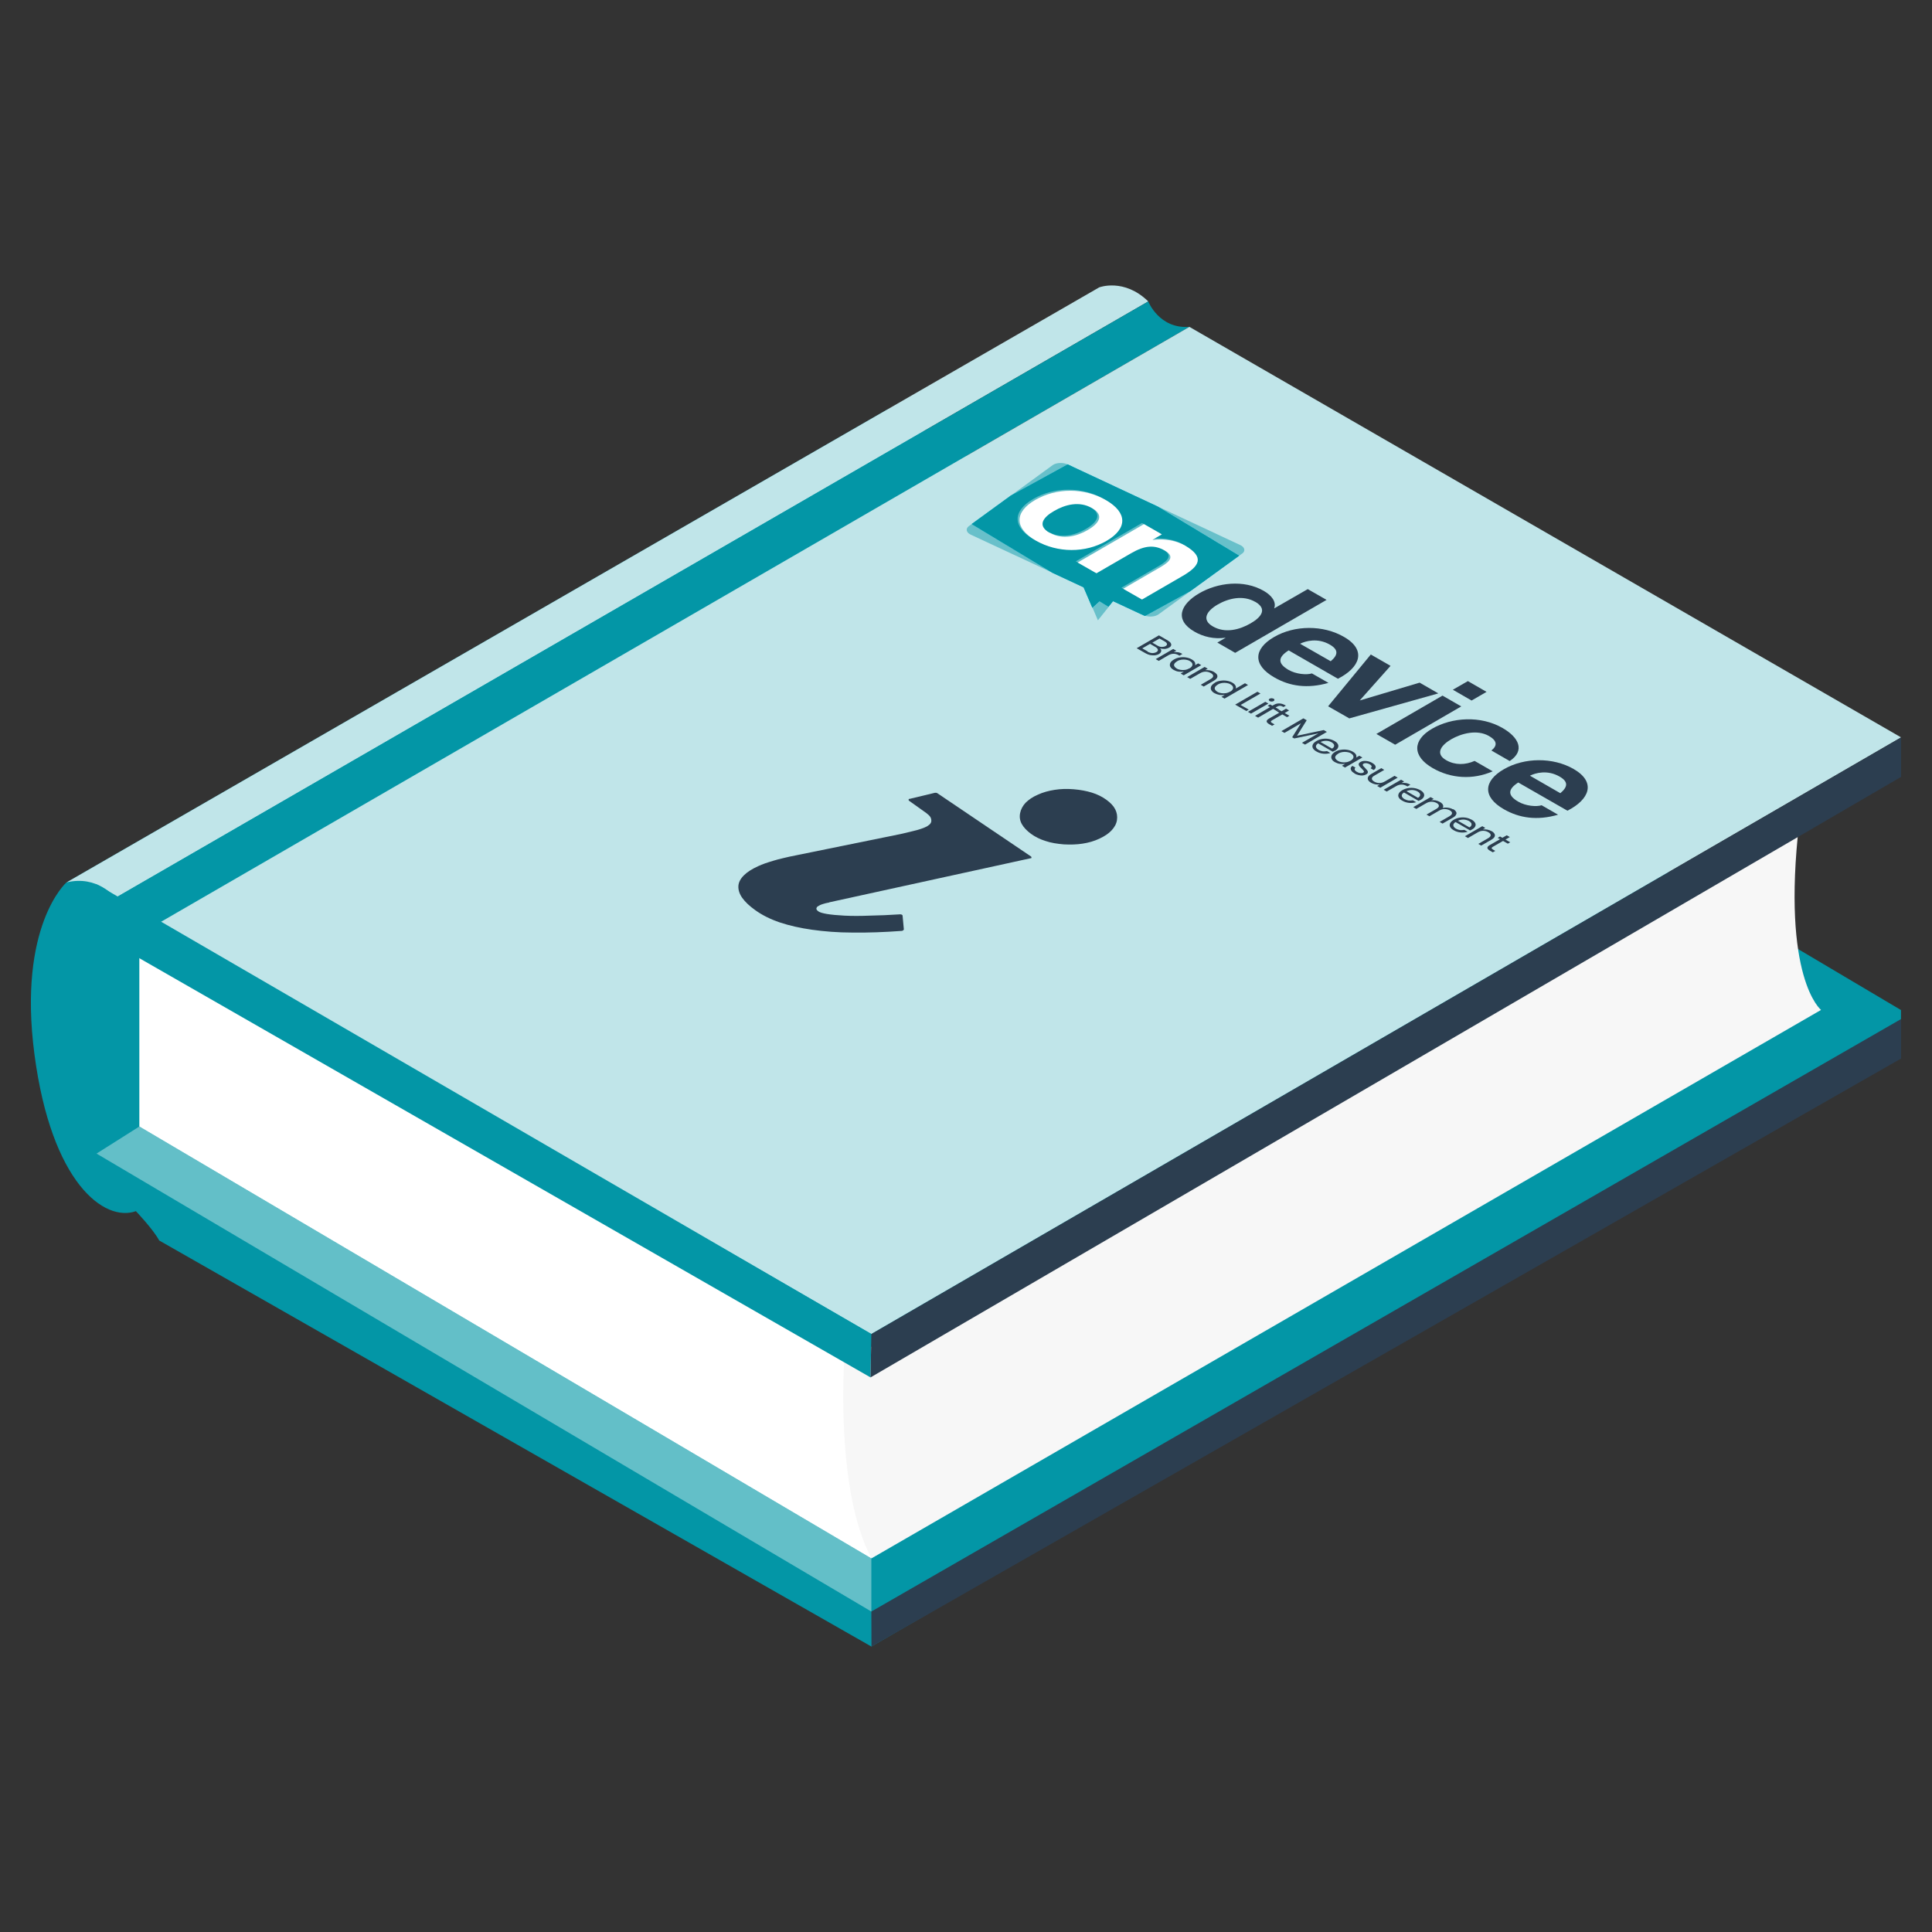 <svg width="250" height="250" viewBox="0 0 250 250" fill="none" xmlns="http://www.w3.org/2000/svg">
<rect x="0" y="0" width="250" height="250" fill="#333333" stroke="none"/>
<g clip-path="url(#clip0_211_98)">
<path d="M8.575 114.206C8.575 114.206 2.271 119.806 4.459 136.437C6.647 153.068 13.501 158.178 17.586 156.725C17.586 156.725 19.82 159.065 20.601 160.519L112.752 213.059L245.985 135.809V130.699L114.849 52.975L8.575 114.206Z" fill="#0396A6"/>
<path d="M18.03 123.447V145.77L112.753 201.661L112.646 175.635L18.03 123.447Z" fill="white"/>
<path d="M112.753 201.661L235.642 130.684C235.642 130.684 230.486 126.599 232.827 106.357L109.234 176.263C109.234 176.263 108.101 192.955 112.768 201.645L112.753 201.661Z" fill="#F7F7F7"/>
<path d="M8.575 114.206L142.236 37.186C142.236 37.186 145.449 35.946 148.585 39.006L14.94 116.18C14.94 116.18 12.629 113.181 8.575 114.191V114.206Z" fill="#C0E5E9"/>
<path d="M148.585 39.006C148.585 39.006 149.978 42.587 153.91 42.296L20.616 119.408C20.616 119.408 18.688 120.525 17.678 118.995C16.669 117.465 14.94 116.18 14.94 116.18L148.585 39.006Z" fill="#0396A6"/>
<path opacity="0.51" d="M112.752 208.531L12.492 149.274L18.03 145.77L112.752 201.661V208.531Z" fill="#C0E5E9"/>
<path d="M153.909 42.296L246 95.418L112.752 172.621L20.616 119.408L153.909 42.296Z" fill="#C0E5E9"/>
<path d="M12.492 120.815L112.645 178.236L112.752 172.621L12.492 114.42" fill="#0396A6"/>
<path d="M112.752 172.621L112.645 178.236L246 100.528V95.418L112.752 172.621Z" fill="#2C3E50"/>
<path d="M112.752 208.53L112.768 213.059L246 136.972V131.862L112.752 208.53Z" fill="#2C3E50"/>
<path d="M158.638 82.55L158.592 82.52C157.092 82.734 155.715 82.397 154.568 81.739C151.89 80.194 152.778 78.174 155.164 76.782C157.551 75.39 160.933 74.961 163.534 76.461C164.574 77.057 165.186 77.899 164.88 78.71H164.911L169.225 76.231L171.658 77.624L159.831 84.478L157.521 83.147L158.607 82.52L158.638 82.55ZM162.432 77.884C160.841 76.966 158.944 77.425 157.551 78.236C156.159 79.046 155.425 80.194 156.955 81.066C158.561 81.984 160.412 81.479 161.82 80.668C163.228 79.857 164.023 78.802 162.447 77.884H162.432Z" fill="#2C3E50"/>
<path d="M166.731 84.172C165.293 85.09 165.369 85.885 166.731 86.681C167.71 87.247 169.087 87.354 169.761 87.14L171.903 88.364C169.179 89.144 166.884 88.808 164.88 87.645C162.08 86.038 162.202 83.973 164.865 82.428C167.527 80.882 171.214 80.852 173.907 82.412C176.921 84.141 175.942 86.406 173.127 87.829L166.746 84.157L166.731 84.172ZM172.178 85.579C173.142 84.769 173.249 84.08 172.071 83.407C170.495 82.504 168.934 82.948 168.231 83.3L172.193 85.564L172.178 85.579Z" fill="#2C3E50"/>
<path d="M174.565 92.939L171.857 91.394L177.38 84.692L179.935 86.161L175.957 90.629H175.988L183.699 88.334L186.116 89.726L174.565 92.969V92.939Z" fill="#2C3E50"/>
<path d="M190.416 90.644L187.998 89.251L189.941 88.135L192.359 89.527L190.431 90.644H190.416ZM186.667 90.016L189.085 91.409L180.532 96.366L178.099 94.974L186.652 90.016H186.667Z" fill="#2C3E50"/>
<path d="M192.986 97.116C193.812 96.458 193.705 95.831 192.665 95.234C191.104 94.347 189.069 94.928 187.815 95.647C186.56 96.366 185.611 97.498 187.141 98.37C188.289 99.028 189.605 98.998 190.813 98.462L193.154 99.809C190.569 100.941 187.738 100.742 185.397 99.395C182.735 97.865 182.75 95.785 185.305 94.301C187.861 92.817 191.578 92.556 194.44 94.209C196.52 95.402 197.392 97.131 195.358 98.478L192.986 97.116Z" fill="#2C3E50"/>
<path d="M196.474 101.247C195.036 102.165 195.113 102.96 196.474 103.741C197.454 104.307 198.815 104.414 199.488 104.2L201.615 105.424C198.907 106.204 196.612 105.867 194.608 104.72C191.823 103.129 191.946 101.063 194.608 99.533C197.27 98.003 200.942 97.973 203.619 99.503C206.618 101.232 205.639 103.481 202.824 104.904L196.474 101.262V101.247ZM201.906 102.639C202.87 101.828 202.977 101.155 201.799 100.482C200.223 99.579 198.678 100.023 197.974 100.375L201.906 102.639Z" fill="#2C3E50"/>
<path d="M160.734 71.641C161.193 71.305 161.086 70.8 160.474 70.524L149.84 65.552L160.366 71.901L160.734 71.626V71.641Z" fill="#68C0CA"/>
<path d="M125.758 67.801L125.375 68.076C124.916 68.413 125.023 68.918 125.635 69.193L136.238 74.135L125.941 67.923C125.941 67.923 125.819 67.847 125.773 67.801H125.758Z" fill="#68C0CA"/>
<path d="M138.151 60.09C137.539 59.814 136.682 59.86 136.223 60.181L130.807 64.129L138.151 60.09Z" fill="#68C0CA"/>
<path d="M149.901 79.505L154.063 76.476L148.203 79.689C148.784 79.857 149.488 79.796 149.901 79.505Z" fill="#68C0CA"/>
<path d="M141.379 78.649L142.068 80.27L143.475 78.511L142.312 77.807L141.379 78.649Z" fill="#68C0CA"/>
<path d="M136.238 74.135L138.931 75.757L139.772 80.102L141.394 78.649L140.262 76.002L136.253 74.135H136.238Z" fill="#C0E5E9"/>
<path d="M140.522 59.921C139.987 59.6 139.115 59.569 138.579 59.86L138.166 60.09L149.84 65.537L140.522 59.906V59.921Z" fill="#C0E5E9"/>
<path d="M160.366 73.034C160.901 72.743 160.901 72.238 160.366 71.917L154.078 76.491L160.366 73.034Z" fill="#C0E5E9"/>
<path d="M125.941 66.806C125.467 67.067 125.406 67.48 125.773 67.801L130.822 64.129L125.941 66.806Z" fill="#C0E5E9"/>
<path d="M144.056 77.776L143.475 78.496L145.785 79.888C146.321 80.209 147.193 80.24 147.713 79.934L148.187 79.674C148.111 79.643 148.034 79.612 147.958 79.582L144.041 77.761L144.056 77.776Z" fill="#C0E5E9"/>
<path d="M160.351 71.901L149.825 65.552L138.151 60.09L130.792 64.129L125.743 67.801C125.743 67.801 125.85 67.893 125.911 67.923L136.208 74.135L140.216 76.002L141.349 78.649L142.282 77.807L143.445 78.511L144.026 77.792L147.943 79.613C147.943 79.613 148.096 79.674 148.172 79.704L154.032 76.492L160.336 71.917L160.351 71.901Z" fill="#1DC2DD"/>
<path d="M160.351 71.901L149.825 65.552L138.151 60.09L130.792 64.129L125.743 67.801C125.743 67.801 125.85 67.893 125.911 67.923L136.208 74.135L140.216 76.002L141.349 78.649L142.282 77.807L143.445 78.511L144.026 77.792L147.943 79.613C147.943 79.613 148.096 79.674 148.172 79.704L154.032 76.492L160.336 71.917L160.351 71.901Z" fill="#0396A6"/>
<path opacity="0.37" d="M142.848 64.573C145.663 66.179 145.678 68.26 142.94 69.851C140.201 71.442 136.621 71.427 133.806 69.82C130.99 68.214 130.99 66.133 133.714 64.557C136.453 62.966 140.063 62.966 142.848 64.573ZM135.58 68.795C137.263 69.759 139.115 69.254 140.492 68.459C141.869 67.663 142.756 66.577 141.073 65.613C139.39 64.649 137.554 65.169 136.162 65.98C134.77 66.776 133.913 67.847 135.565 68.811L135.58 68.795Z" fill="white"/>
<path opacity="0.37" d="M147.774 67.678L150.1 69.01L148.906 69.698L148.968 69.729C150.574 69.514 152.089 69.866 153.114 70.463C155.715 71.963 154.95 73.141 152.823 74.38L147.545 77.44L145.112 76.048L149.962 73.232C151.37 72.421 151.661 71.779 150.498 71.106C149.167 70.341 147.897 70.433 146.153 71.442L141.654 74.043L139.206 72.636L147.79 67.663L147.774 67.678Z" fill="white"/>
<path d="M143.092 64.71C145.908 66.317 145.923 68.398 143.184 69.989C140.445 71.58 136.865 71.565 134.05 69.958C131.235 68.352 131.235 66.271 133.958 64.695C136.697 63.104 140.308 63.104 143.092 64.71ZM135.825 68.933C137.508 69.897 139.359 69.392 140.736 68.597C142.113 67.801 143.001 66.715 141.318 65.751C139.635 64.787 137.799 65.307 136.406 66.118C135.014 66.913 134.157 67.984 135.81 68.948L135.825 68.933Z" fill="white"/>
<path d="M148.019 67.816L150.345 69.147L149.152 69.836L149.198 69.866C150.804 69.652 152.319 70.004 153.344 70.601C155.945 72.1 155.18 73.278 153.053 74.518L147.775 77.578L145.342 76.185L150.192 73.37C151.6 72.559 151.89 71.917 150.728 71.243C149.396 70.478 148.127 70.57 146.382 71.58L141.884 74.181L139.451 72.789L148.035 67.816H148.019Z" fill="white"/>
<path d="M150.085 83.881C150.177 83.958 150.238 84.034 150.253 84.126C150.284 84.218 150.253 84.31 150.207 84.401C150.161 84.493 150.085 84.57 149.962 84.631C149.809 84.723 149.641 84.769 149.457 84.799C149.259 84.815 149.06 84.799 148.845 84.769C148.631 84.723 148.432 84.646 148.218 84.524L147.086 83.881L149.962 82.214L151.049 82.841C151.248 82.963 151.401 83.07 151.477 83.193C151.554 83.315 151.584 83.422 151.538 83.529C151.508 83.636 151.416 83.728 151.278 83.805C151.11 83.897 150.911 83.958 150.712 83.973C150.513 83.973 150.299 83.958 150.085 83.897V83.881ZM149.121 83.162L149.779 83.545C149.962 83.652 150.146 83.713 150.33 83.713C150.513 83.713 150.681 83.682 150.819 83.606C150.957 83.529 151.033 83.422 151.003 83.315C150.987 83.208 150.88 83.101 150.697 82.994L150.039 82.627L149.106 83.162H149.121ZM148.494 84.325C148.692 84.432 148.891 84.493 149.09 84.509C149.289 84.509 149.457 84.478 149.626 84.386C149.794 84.294 149.855 84.187 149.825 84.065C149.809 83.942 149.702 83.835 149.503 83.713L148.815 83.315L147.805 83.897L148.509 84.294L148.494 84.325ZM151.829 84.401C152.028 84.371 152.227 84.371 152.426 84.401C152.625 84.432 152.823 84.509 153.007 84.616L152.625 84.845L152.517 84.784C152.074 84.524 151.63 84.539 151.171 84.799L149.947 85.518L149.549 85.289L151.814 83.973L152.211 84.203L151.844 84.417L151.829 84.401ZM151.921 85.335C152.15 85.197 152.395 85.105 152.67 85.075C152.946 85.029 153.221 85.029 153.481 85.075C153.757 85.121 153.986 85.197 154.2 85.32C154.415 85.442 154.552 85.564 154.614 85.702C154.675 85.84 154.69 85.962 154.629 86.085L155.042 85.84L155.44 86.069L153.175 87.385L152.778 87.156L153.191 86.911C152.976 86.941 152.747 86.941 152.517 86.911C152.273 86.88 152.058 86.788 151.86 86.681C151.661 86.574 151.508 86.421 151.431 86.268C151.355 86.115 151.37 85.962 151.431 85.794C151.508 85.641 151.661 85.488 151.89 85.35L151.921 85.335ZM153.925 86.482C154.093 86.391 154.2 86.283 154.262 86.161C154.323 86.054 154.308 85.931 154.262 85.824C154.216 85.717 154.109 85.626 153.956 85.534C153.803 85.442 153.634 85.396 153.451 85.365C153.267 85.335 153.068 85.335 152.869 85.365C152.67 85.396 152.487 85.457 152.319 85.564C152.15 85.671 152.028 85.778 151.967 85.886C151.905 85.993 151.905 86.115 151.967 86.222C152.028 86.329 152.12 86.421 152.273 86.513C152.426 86.605 152.594 86.651 152.778 86.681C152.976 86.712 153.16 86.712 153.359 86.681C153.558 86.651 153.741 86.574 153.91 86.482H153.925ZM157.092 86.957C157.383 87.125 157.536 87.308 157.536 87.507C157.536 87.706 157.398 87.89 157.092 88.073L155.761 88.838L155.379 88.609L156.648 87.875C156.878 87.737 156.985 87.615 156.985 87.477C156.985 87.339 156.893 87.217 156.679 87.094C156.465 86.972 156.251 86.911 155.991 86.911C155.746 86.911 155.501 86.987 155.271 87.125L154.017 87.844L153.619 87.615L155.883 86.299L156.281 86.528L155.96 86.712C156.159 86.697 156.342 86.712 156.541 86.742C156.74 86.788 156.924 86.85 157.077 86.941L157.092 86.957ZM157.184 88.349C157.413 88.211 157.658 88.119 157.934 88.089C158.209 88.043 158.484 88.043 158.745 88.089C159.02 88.135 159.249 88.211 159.464 88.334C159.647 88.441 159.785 88.563 159.861 88.701C159.938 88.838 159.953 88.961 159.907 89.099L161.101 88.41L161.499 88.64L158.454 90.399L158.056 90.17L158.484 89.925C158.27 89.955 158.041 89.955 157.811 89.925C157.566 89.879 157.352 89.802 157.153 89.695C156.954 89.588 156.801 89.435 156.725 89.282C156.648 89.129 156.664 88.976 156.725 88.808C156.801 88.655 156.954 88.502 157.184 88.364V88.349ZM159.188 89.496C159.357 89.405 159.464 89.297 159.525 89.175C159.586 89.068 159.571 88.946 159.525 88.838C159.479 88.731 159.372 88.64 159.219 88.548C159.066 88.456 158.913 88.41 158.714 88.379C158.53 88.349 158.331 88.349 158.133 88.379C157.934 88.41 157.75 88.471 157.582 88.578C157.413 88.686 157.291 88.793 157.23 88.9C157.169 89.007 157.169 89.129 157.23 89.236C157.291 89.343 157.383 89.435 157.536 89.527C157.689 89.619 157.857 89.665 158.041 89.695C158.24 89.726 158.423 89.726 158.622 89.695C158.821 89.665 159.005 89.588 159.173 89.496H159.188ZM160.535 91.225L161.59 91.822L161.284 92.006L159.831 91.179L162.707 89.512L163.105 89.741L160.535 91.225ZM164.298 90.72C164.298 90.72 164.191 90.629 164.176 90.567C164.176 90.506 164.207 90.46 164.283 90.414C164.36 90.368 164.436 90.353 164.543 90.353C164.65 90.353 164.727 90.384 164.803 90.414C164.88 90.445 164.91 90.506 164.91 90.567C164.91 90.629 164.88 90.674 164.803 90.72C164.727 90.766 164.65 90.782 164.543 90.782C164.451 90.782 164.36 90.766 164.283 90.72H164.298ZM164.13 91.042L161.881 92.342L161.483 92.113L163.732 90.812L164.13 91.042ZM165.232 92.021L164.742 91.73L162.799 92.862L162.401 92.633L164.344 91.501L164.038 91.332L164.344 91.149L164.65 91.317L164.803 91.225C165.063 91.072 165.308 91.011 165.553 91.026C165.813 91.026 166.089 91.133 166.395 91.302L166.089 91.485C165.92 91.394 165.767 91.332 165.63 91.332C165.492 91.332 165.354 91.378 165.216 91.455L165.063 91.547L165.553 91.837L165.247 92.021H165.232ZM165.951 92.434L164.62 93.199C164.513 93.26 164.451 93.321 164.451 93.383C164.451 93.428 164.513 93.505 164.635 93.566L164.926 93.734L164.604 93.918L164.253 93.719C164.038 93.597 163.916 93.474 163.901 93.352C163.901 93.23 163.992 93.107 164.207 92.985L165.538 92.22L165.232 92.052L165.538 91.868L165.844 92.036L166.41 91.7L166.808 91.929L166.242 92.266L166.854 92.618L166.548 92.801L165.936 92.449L165.951 92.434ZM171.719 94.698L168.873 96.351L168.475 96.121L170.602 94.897L167.481 95.555L167.205 95.402L168.338 93.597L166.211 94.836L165.813 94.607L168.659 92.954L169.087 93.199L167.833 95.203L171.291 94.469L171.704 94.714L171.719 94.698ZM172.698 97.146C172.698 97.146 172.545 97.223 172.453 97.269L170.571 96.183C170.357 96.32 170.265 96.473 170.281 96.626C170.311 96.779 170.418 96.917 170.633 97.039C170.801 97.131 170.985 97.192 171.168 97.223C171.367 97.238 171.535 97.223 171.719 97.192L172.147 97.437C171.872 97.529 171.566 97.559 171.245 97.529C170.923 97.498 170.617 97.406 170.342 97.238C170.112 97.116 169.959 96.963 169.883 96.81C169.806 96.657 169.806 96.489 169.883 96.335C169.959 96.167 170.112 96.029 170.342 95.892C170.571 95.754 170.832 95.662 171.107 95.616C171.382 95.57 171.658 95.57 171.918 95.616C172.193 95.662 172.438 95.754 172.668 95.876C172.897 95.999 173.05 96.152 173.127 96.305C173.203 96.458 173.203 96.611 173.127 96.764C173.065 96.917 172.928 97.039 172.713 97.162L172.698 97.146ZM172.362 96.871C172.499 96.794 172.591 96.703 172.622 96.596C172.652 96.504 172.652 96.397 172.591 96.305C172.53 96.213 172.438 96.121 172.3 96.045C172.101 95.938 171.872 95.861 171.612 95.861C171.352 95.861 171.107 95.907 170.877 96.014L172.362 96.871ZM172.775 97.284C173.004 97.146 173.249 97.055 173.524 97.024C173.8 96.978 174.06 96.978 174.335 97.024C174.611 97.07 174.84 97.146 175.054 97.269C175.269 97.391 175.391 97.514 175.467 97.651C175.529 97.789 175.544 97.911 175.483 98.034L175.896 97.789L176.294 98.019L174.045 99.319L173.647 99.09L174.06 98.845C173.846 98.875 173.631 98.875 173.387 98.845C173.142 98.814 172.928 98.722 172.729 98.615C172.53 98.508 172.377 98.355 172.316 98.202C172.239 98.049 172.254 97.896 172.316 97.728C172.392 97.575 172.545 97.422 172.775 97.284ZM174.764 98.432C174.932 98.34 175.039 98.233 175.1 98.11C175.161 98.003 175.146 97.881 175.1 97.774C175.054 97.667 174.947 97.575 174.81 97.483C174.672 97.391 174.504 97.345 174.305 97.315C174.121 97.284 173.922 97.284 173.723 97.315C173.524 97.345 173.341 97.406 173.172 97.514C173.004 97.621 172.882 97.728 172.821 97.835C172.759 97.942 172.759 98.064 172.821 98.171C172.882 98.279 172.974 98.37 173.127 98.462C173.28 98.554 173.433 98.6 173.631 98.63C173.83 98.661 174.014 98.661 174.213 98.63C174.412 98.6 174.595 98.523 174.764 98.432ZM175.269 100.069C175.085 99.962 174.947 99.855 174.871 99.732C174.794 99.61 174.764 99.503 174.779 99.395C174.81 99.288 174.886 99.181 175.008 99.105L175.406 99.334C175.299 99.411 175.269 99.487 175.299 99.594C175.33 99.686 175.422 99.793 175.59 99.885C175.743 99.977 175.896 100.023 176.034 100.038C176.187 100.038 176.309 100.038 176.401 99.977C176.493 99.916 176.523 99.855 176.477 99.778C176.431 99.701 176.34 99.594 176.202 99.457C176.064 99.334 175.972 99.227 175.896 99.135C175.835 99.044 175.804 98.952 175.819 98.86C175.819 98.768 175.911 98.676 176.064 98.585C176.187 98.523 176.324 98.478 176.493 98.462C176.661 98.462 176.844 98.462 177.028 98.508C177.212 98.554 177.395 98.615 177.564 98.722C177.824 98.875 177.977 99.028 178.007 99.197C178.038 99.365 177.961 99.518 177.747 99.64L177.349 99.411C177.456 99.334 177.502 99.258 177.487 99.166C177.472 99.074 177.38 98.982 177.227 98.891C177.089 98.814 176.952 98.768 176.799 98.753C176.661 98.753 176.538 98.753 176.447 98.814C176.37 98.86 176.34 98.906 176.34 98.967C176.34 99.028 176.37 99.09 176.416 99.135C176.462 99.197 176.538 99.273 176.646 99.38C176.768 99.503 176.86 99.61 176.921 99.686C176.982 99.778 177.013 99.855 176.997 99.946C176.997 100.038 176.921 100.13 176.783 100.206C176.661 100.283 176.508 100.329 176.34 100.344C176.171 100.359 175.988 100.344 175.804 100.298C175.62 100.252 175.437 100.191 175.269 100.084V100.069ZM180.853 100.635L178.604 101.935L178.206 101.706L178.543 101.507C178.359 101.538 178.16 101.522 177.961 101.492C177.762 101.446 177.594 101.385 177.426 101.293C177.242 101.186 177.12 101.079 177.043 100.941C176.967 100.818 176.967 100.681 177.028 100.543C177.089 100.405 177.227 100.283 177.426 100.161L178.742 99.395L179.124 99.625L177.854 100.359C177.625 100.482 177.518 100.62 177.518 100.757C177.518 100.895 177.625 101.017 177.824 101.14C178.023 101.262 178.267 101.323 178.497 101.323C178.742 101.323 178.986 101.247 179.216 101.109L180.455 100.39L180.853 100.62V100.635ZM181.327 101.323C181.526 101.293 181.725 101.293 181.924 101.323C182.123 101.354 182.322 101.43 182.505 101.538L182.123 101.767L182.016 101.706C181.572 101.461 181.128 101.461 180.669 101.721L179.445 102.425L179.048 102.195L181.297 100.895L181.695 101.124L181.327 101.339V101.323ZM183.806 103.511C183.806 103.511 183.653 103.588 183.561 103.634L181.679 102.547C181.465 102.685 181.373 102.823 181.389 102.991C181.419 103.144 181.526 103.282 181.74 103.404C181.909 103.496 182.092 103.557 182.276 103.588C182.475 103.603 182.643 103.588 182.827 103.557L183.255 103.802C182.98 103.894 182.674 103.924 182.352 103.894C182.031 103.863 181.725 103.771 181.45 103.603C181.22 103.481 181.067 103.328 180.991 103.175C180.914 103.022 180.914 102.869 180.991 102.7C181.067 102.532 181.22 102.394 181.45 102.257C181.679 102.119 181.939 102.027 182.215 101.981C182.49 101.935 182.766 101.935 183.026 101.981C183.301 102.027 183.546 102.119 183.775 102.241C184.005 102.364 184.158 102.517 184.234 102.67C184.311 102.823 184.311 102.976 184.234 103.113C184.173 103.266 184.035 103.389 183.821 103.511H183.806ZM183.485 103.236C183.622 103.159 183.714 103.068 183.745 102.96C183.775 102.869 183.775 102.762 183.714 102.67C183.653 102.578 183.561 102.486 183.423 102.41C183.225 102.303 182.995 102.241 182.735 102.226C182.475 102.226 182.23 102.272 182.001 102.379L183.485 103.236ZM188.029 104.689C188.212 104.796 188.335 104.904 188.411 105.041C188.488 105.164 188.488 105.286 188.411 105.424C188.35 105.561 188.212 105.684 187.998 105.806L186.667 106.571L186.285 106.357L187.554 105.623C187.784 105.485 187.891 105.363 187.891 105.225C187.891 105.087 187.799 104.965 187.6 104.858C187.401 104.751 187.172 104.689 186.927 104.689C186.682 104.689 186.438 104.766 186.208 104.904L184.969 105.623L184.586 105.408L185.856 104.674C186.086 104.536 186.193 104.414 186.193 104.276C186.193 104.139 186.101 104.016 185.902 103.909C185.703 103.802 185.474 103.741 185.229 103.741C184.984 103.741 184.739 103.817 184.51 103.955L183.27 104.674L182.873 104.445L185.122 103.144L185.52 103.374L185.198 103.557C185.397 103.527 185.581 103.542 185.78 103.572C185.979 103.618 186.147 103.68 186.315 103.771C186.514 103.878 186.652 104.016 186.713 104.139C186.774 104.276 186.774 104.414 186.682 104.552C186.912 104.49 187.141 104.49 187.386 104.521C187.631 104.552 187.845 104.628 188.029 104.735V104.689ZM190.477 107.336C190.477 107.336 190.324 107.413 190.232 107.459L188.35 106.372C188.136 106.51 188.044 106.648 188.059 106.816C188.075 106.969 188.197 107.107 188.396 107.229C188.564 107.321 188.748 107.382 188.931 107.413C189.13 107.428 189.299 107.413 189.482 107.382L189.911 107.627C189.635 107.719 189.329 107.749 189.008 107.719C188.687 107.688 188.381 107.596 188.105 107.428C187.876 107.306 187.723 107.153 187.646 107C187.57 106.847 187.57 106.694 187.646 106.525C187.723 106.372 187.876 106.219 188.105 106.082C188.335 105.944 188.595 105.852 188.87 105.806C189.146 105.76 189.406 105.76 189.681 105.806C189.957 105.852 190.201 105.944 190.431 106.066C190.66 106.189 190.798 106.342 190.89 106.495C190.966 106.648 190.966 106.801 190.89 106.938C190.829 107.091 190.691 107.214 190.477 107.336ZM190.14 107.061C190.278 106.984 190.37 106.893 190.4 106.785C190.431 106.694 190.431 106.587 190.37 106.495C190.308 106.403 190.217 106.311 190.079 106.235C189.88 106.128 189.651 106.066 189.39 106.051C189.13 106.051 188.886 106.097 188.656 106.204L190.14 107.061ZM193.001 107.535C193.292 107.703 193.43 107.887 193.445 108.086C193.445 108.285 193.307 108.468 193.001 108.652L191.67 109.417L191.288 109.203L192.558 108.468C192.787 108.331 192.894 108.208 192.894 108.071C192.894 107.933 192.802 107.811 192.588 107.688C192.374 107.566 192.16 107.505 191.915 107.505C191.67 107.505 191.425 107.581 191.196 107.719L189.957 108.438L189.559 108.208L191.808 106.908L192.206 107.137L191.884 107.321C192.083 107.306 192.267 107.321 192.466 107.352C192.665 107.397 192.848 107.459 193.001 107.55V107.535ZM194.516 108.805L193.185 109.57C193.078 109.631 193.017 109.692 193.017 109.754C193.017 109.8 193.078 109.861 193.2 109.937L193.491 110.106L193.17 110.289L192.818 110.09C192.603 109.968 192.481 109.845 192.466 109.723C192.466 109.601 192.558 109.478 192.772 109.356L194.103 108.591L193.797 108.423L194.103 108.239L194.409 108.407L194.975 108.086L195.373 108.315L194.807 108.637L195.419 108.989L195.113 109.172L194.501 108.82L194.516 108.805Z" fill="#2C3E50"/>
<path d="M134.288 102.836C134.97 102.52 135.7 102.325 136.478 102.203C137.257 102.082 138.06 102.057 138.936 102.13C139.812 102.203 140.591 102.349 141.297 102.568C142.003 102.787 142.635 103.104 143.171 103.493C143.706 103.882 144.096 104.296 144.315 104.734C144.534 105.172 144.607 105.635 144.534 106.121C144.461 106.608 144.217 107.046 143.828 107.46C143.439 107.873 142.927 108.214 142.246 108.53C141.565 108.847 140.883 109.042 140.105 109.163C139.35 109.285 138.523 109.309 137.647 109.261C136.795 109.188 135.992 109.066 135.286 108.823C134.58 108.604 133.948 108.287 133.412 107.898C132.877 107.508 132.463 107.07 132.22 106.632C131.976 106.194 131.903 105.708 132.001 105.221C132.098 104.734 132.341 104.272 132.706 103.882C133.096 103.493 133.607 103.128 134.288 102.836Z" fill="#2C3E50"/>
<path d="M107.3 116.781L106.837 116.878L106.497 116.975L106.278 117.048L106.107 117.121C105.961 117.194 105.84 117.267 105.767 117.316C105.767 117.316 105.669 117.438 105.645 117.511C105.645 117.584 105.645 117.632 105.669 117.705C105.718 117.778 105.791 117.851 105.888 117.924C106.083 118.07 106.448 118.168 106.983 118.265C107.567 118.363 108.346 118.436 109.271 118.484C110.244 118.533 111.315 118.533 112.508 118.484C113.7 118.46 115.038 118.411 116.474 118.314C116.62 118.314 116.766 118.363 116.791 118.46L116.961 120.285C116.961 120.285 116.864 120.431 116.718 120.455C114.406 120.626 112.289 120.699 110.342 120.674C108.395 120.674 106.643 120.528 105.085 120.309C103.528 120.09 102.141 119.774 100.899 119.36C99.683 118.947 98.612 118.411 97.736 117.778C96.981 117.243 96.422 116.708 96.056 116.197C95.692 115.686 95.521 115.175 95.546 114.663C95.57 114.177 95.813 113.714 96.251 113.276C96.689 112.838 97.298 112.449 98.101 112.084C98.368 111.962 98.66 111.841 99.001 111.719C99.342 111.597 99.683 111.5 100.072 111.378C100.437 111.256 100.875 111.159 101.362 111.037C101.848 110.916 102.408 110.794 103.041 110.672L116.547 107.922L117.788 107.63C118.129 107.557 118.421 107.46 118.665 107.411C118.884 107.338 119.103 107.29 119.273 107.217C119.468 107.144 119.638 107.095 119.76 107.022C120.003 106.925 120.173 106.779 120.319 106.657C120.441 106.511 120.514 106.389 120.514 106.219C120.514 106.049 120.49 105.903 120.392 105.732C120.295 105.562 120.1 105.392 119.881 105.221L117.594 103.591C117.594 103.591 117.521 103.42 117.642 103.372H117.715L120.952 102.593C121.074 102.569 121.22 102.593 121.293 102.642L133.436 110.843C133.436 110.843 133.534 111.013 133.412 111.062H133.339L107.324 116.756L107.3 116.781Z" fill="#2C3E50"/>
</g>
<defs>
<clipPath id="clip0_211_98">
<rect width="242" height="176.118" fill="white" transform="translate(4 36.941)"/>
</clipPath>
</defs>
</svg>
